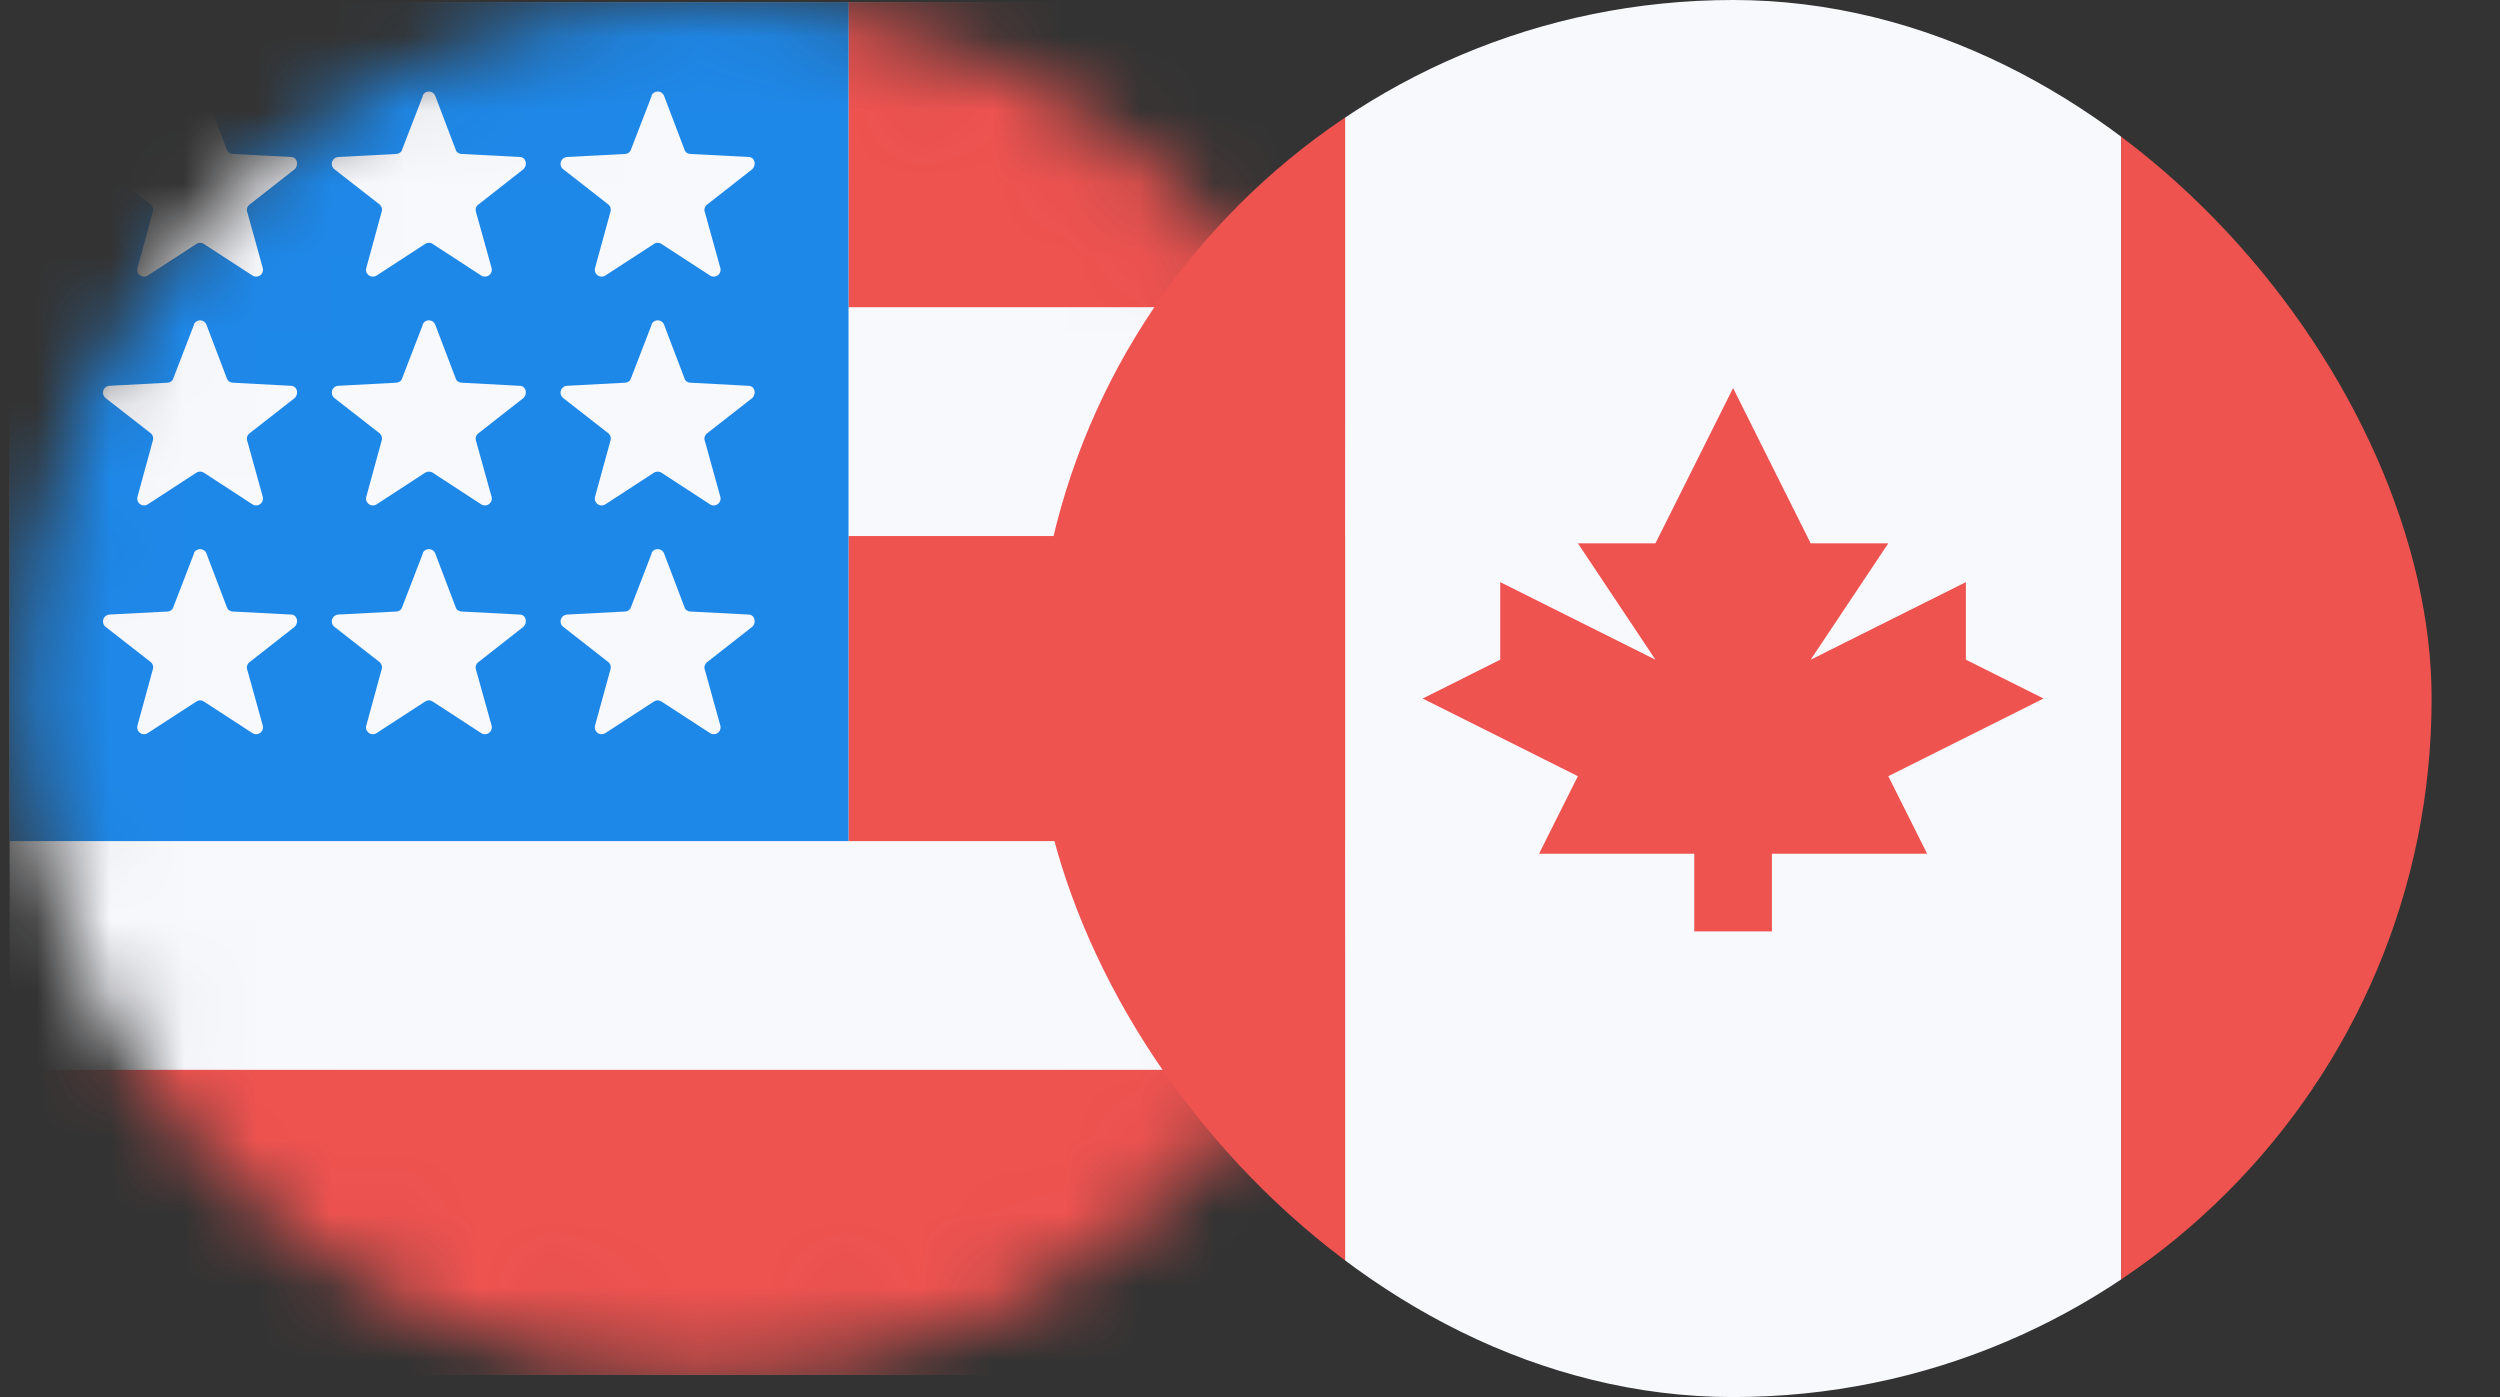 <svg width="34" height="19" viewBox="0 0 34 19" fill="none" xmlns="http://www.w3.org/2000/svg">
<rect x="0" y="0" width="34" height="19" fill="#333333" stroke="none"/>
<mask id="mask0_727_223" style="mask-type:alpha" maskUnits="userSpaceOnUse" x="0" y="0" width="19" height="19">
<circle cx="9.63" cy="9.364" r="8.724" fill="#D9D9D9" stroke="#1A1A1A" stroke-width="1.222"/>
</mask>
<g mask="url(#mask0_727_223)">
<path d="M0.131 0.03H18.8V18.699H0.131V0.03Z" fill="#F8F9FD"/>
<path d="M11.54 4.178H18.8V0.03H11.54V4.178ZM0.131 18.699H18.8V14.55H0.131V18.699ZM11.54 11.439H18.8V7.29H11.54V11.439Z" fill="#EF5350"/>
<path d="M0.131 0.03H11.54V11.439H0.131V0.03Z" fill="#1E88E9"/>
<path d="M2.638 1.295C2.646 1.28 2.658 1.267 2.673 1.258C2.688 1.249 2.704 1.245 2.721 1.245C2.739 1.245 2.755 1.249 2.77 1.258C2.785 1.267 2.797 1.28 2.804 1.295L3.084 2.032C3.095 2.073 3.136 2.094 3.167 2.094L3.956 2.135C4.039 2.135 4.07 2.239 4.008 2.301L3.385 2.789C3.372 2.802 3.362 2.819 3.359 2.837C3.355 2.856 3.357 2.875 3.365 2.892L3.572 3.639C3.578 3.658 3.578 3.679 3.572 3.698C3.566 3.717 3.554 3.733 3.538 3.745C3.521 3.756 3.502 3.762 3.482 3.762C3.462 3.762 3.443 3.755 3.427 3.743L2.773 3.318C2.758 3.307 2.74 3.302 2.721 3.302C2.703 3.302 2.685 3.307 2.67 3.318L2.016 3.743C2 3.755 1.981 3.762 1.961 3.762C1.941 3.762 1.922 3.756 1.905 3.745C1.889 3.733 1.877 3.717 1.871 3.698C1.865 3.679 1.865 3.658 1.871 3.639L2.078 2.882C2.085 2.864 2.085 2.844 2.079 2.825C2.074 2.807 2.063 2.79 2.047 2.778L1.435 2.301C1.421 2.29 1.41 2.274 1.404 2.256C1.399 2.238 1.399 2.219 1.405 2.201C1.41 2.183 1.421 2.167 1.436 2.155C1.451 2.144 1.468 2.137 1.487 2.135L2.275 2.094C2.307 2.094 2.348 2.073 2.358 2.032L2.638 1.306V1.295ZM2.638 4.407C2.646 4.392 2.658 4.379 2.673 4.37C2.688 4.361 2.704 4.356 2.721 4.356C2.739 4.356 2.755 4.361 2.77 4.37C2.785 4.379 2.797 4.392 2.804 4.407L3.084 5.143C3.095 5.185 3.136 5.205 3.167 5.205L3.956 5.247C4.039 5.247 4.07 5.351 4.008 5.413L3.385 5.9C3.372 5.914 3.362 5.93 3.359 5.949C3.355 5.968 3.357 5.987 3.365 6.004L3.572 6.751C3.578 6.77 3.578 6.79 3.572 6.809C3.566 6.828 3.554 6.845 3.538 6.856C3.521 6.868 3.502 6.874 3.482 6.874C3.462 6.873 3.443 6.867 3.427 6.855L2.773 6.429C2.758 6.419 2.74 6.414 2.721 6.414C2.703 6.414 2.685 6.419 2.67 6.429L2.016 6.855C2 6.867 1.981 6.873 1.961 6.874C1.941 6.874 1.922 6.868 1.905 6.856C1.889 6.845 1.877 6.828 1.871 6.809C1.865 6.79 1.865 6.77 1.871 6.751L2.078 5.994C2.085 5.975 2.085 5.955 2.079 5.937C2.074 5.918 2.063 5.902 2.047 5.89L1.435 5.413C1.421 5.401 1.41 5.385 1.404 5.367C1.399 5.349 1.399 5.33 1.405 5.312C1.41 5.294 1.421 5.278 1.436 5.267C1.451 5.255 1.468 5.248 1.487 5.247L2.275 5.205C2.307 5.205 2.348 5.185 2.358 5.143L2.638 4.417V4.407ZM2.638 7.518C2.646 7.503 2.658 7.49 2.673 7.481C2.688 7.473 2.704 7.468 2.721 7.468C2.739 7.468 2.755 7.473 2.77 7.481C2.785 7.49 2.797 7.503 2.804 7.518L3.084 8.255C3.095 8.296 3.136 8.317 3.167 8.317L3.956 8.358C4.039 8.358 4.07 8.462 4.008 8.524L3.385 9.012C3.372 9.025 3.362 9.042 3.359 9.061C3.355 9.079 3.357 9.098 3.365 9.116L3.572 9.862C3.578 9.881 3.578 9.902 3.572 9.921C3.566 9.94 3.554 9.956 3.538 9.968C3.521 9.98 3.502 9.986 3.482 9.985C3.462 9.985 3.443 9.978 3.427 9.966L2.773 9.541C2.758 9.531 2.74 9.525 2.721 9.525C2.703 9.525 2.685 9.531 2.67 9.541L2.016 9.966C2 9.978 1.981 9.985 1.961 9.985C1.941 9.986 1.922 9.98 1.905 9.968C1.889 9.956 1.877 9.94 1.871 9.921C1.865 9.902 1.865 9.881 1.871 9.862L2.078 9.105C2.085 9.087 2.085 9.067 2.079 9.048C2.074 9.03 2.063 9.013 2.047 9.002L1.435 8.524C1.421 8.513 1.41 8.497 1.404 8.479C1.399 8.461 1.399 8.442 1.405 8.424C1.41 8.406 1.421 8.39 1.436 8.378C1.451 8.367 1.468 8.36 1.487 8.358L2.275 8.317C2.307 8.317 2.348 8.296 2.358 8.255L2.638 7.529V7.518ZM5.75 1.295C5.758 1.28 5.77 1.267 5.784 1.258C5.799 1.249 5.816 1.245 5.833 1.245C5.85 1.245 5.867 1.249 5.882 1.258C5.896 1.267 5.908 1.28 5.916 1.295L6.196 2.032C6.206 2.073 6.248 2.094 6.279 2.094L7.067 2.135C7.15 2.135 7.181 2.239 7.119 2.301L6.497 2.789C6.483 2.802 6.474 2.819 6.47 2.837C6.467 2.856 6.469 2.875 6.476 2.892L6.684 3.639C6.69 3.658 6.69 3.679 6.684 3.698C6.678 3.717 6.665 3.733 6.649 3.745C6.633 3.756 6.613 3.762 6.593 3.762C6.574 3.762 6.554 3.755 6.538 3.743L5.885 3.318C5.87 3.307 5.852 3.302 5.833 3.302C5.815 3.302 5.797 3.307 5.781 3.318L5.128 3.743C5.112 3.755 5.093 3.762 5.073 3.762C5.053 3.762 5.033 3.756 5.017 3.745C5.001 3.733 4.989 3.717 4.982 3.698C4.976 3.679 4.976 3.658 4.983 3.639L5.19 2.882C5.196 2.864 5.197 2.844 5.191 2.825C5.185 2.807 5.174 2.79 5.159 2.778L4.547 2.301C4.532 2.29 4.522 2.274 4.516 2.256C4.511 2.238 4.511 2.219 4.516 2.201C4.522 2.183 4.533 2.167 4.547 2.155C4.562 2.144 4.58 2.137 4.599 2.135L5.387 2.094C5.418 2.094 5.46 2.073 5.47 2.032L5.75 1.306V1.295ZM5.75 4.407C5.758 4.392 5.77 4.379 5.784 4.37C5.799 4.361 5.816 4.356 5.833 4.356C5.85 4.356 5.867 4.361 5.882 4.37C5.896 4.379 5.908 4.392 5.916 4.407L6.196 5.143C6.206 5.185 6.248 5.205 6.279 5.205L7.067 5.247C7.15 5.247 7.181 5.351 7.119 5.413L6.497 5.9C6.483 5.914 6.474 5.93 6.47 5.949C6.467 5.968 6.469 5.987 6.476 6.004L6.684 6.751C6.69 6.77 6.69 6.79 6.684 6.809C6.678 6.828 6.665 6.845 6.649 6.856C6.633 6.868 6.613 6.874 6.593 6.874C6.574 6.873 6.554 6.867 6.538 6.855L5.885 6.429C5.87 6.419 5.852 6.414 5.833 6.414C5.815 6.414 5.797 6.419 5.781 6.429L5.128 6.855C5.112 6.867 5.093 6.873 5.073 6.874C5.053 6.874 5.033 6.868 5.017 6.856C5.001 6.845 4.989 6.828 4.982 6.809C4.976 6.79 4.976 6.77 4.983 6.751L5.19 5.994C5.196 5.975 5.197 5.955 5.191 5.937C5.185 5.918 5.174 5.902 5.159 5.89L4.547 5.413C4.532 5.401 4.522 5.385 4.516 5.367C4.511 5.349 4.511 5.33 4.516 5.312C4.522 5.294 4.533 5.278 4.547 5.267C4.562 5.255 4.58 5.248 4.599 5.247L5.387 5.205C5.418 5.205 5.46 5.185 5.47 5.143L5.75 4.417V4.407ZM5.75 7.518C5.758 7.503 5.77 7.49 5.784 7.481C5.799 7.473 5.816 7.468 5.833 7.468C5.85 7.468 5.867 7.473 5.882 7.481C5.896 7.49 5.908 7.503 5.916 7.518L6.196 8.255C6.206 8.296 6.248 8.317 6.279 8.317L7.067 8.358C7.15 8.358 7.181 8.462 7.119 8.524L6.497 9.012C6.483 9.025 6.474 9.042 6.47 9.061C6.467 9.079 6.469 9.098 6.476 9.116L6.684 9.862C6.69 9.881 6.69 9.902 6.684 9.921C6.678 9.94 6.665 9.956 6.649 9.968C6.633 9.98 6.613 9.986 6.593 9.985C6.574 9.985 6.554 9.978 6.538 9.966L5.885 9.541C5.87 9.531 5.852 9.525 5.833 9.525C5.815 9.525 5.797 9.531 5.781 9.541L5.128 9.966C5.112 9.978 5.093 9.985 5.073 9.985C5.053 9.986 5.033 9.98 5.017 9.968C5.001 9.956 4.989 9.94 4.982 9.921C4.976 9.902 4.976 9.881 4.983 9.862L5.19 9.105C5.196 9.087 5.197 9.067 5.191 9.048C5.185 9.03 5.174 9.013 5.159 9.002L4.547 8.524C4.532 8.513 4.522 8.497 4.516 8.479C4.511 8.461 4.511 8.442 4.516 8.424C4.522 8.406 4.533 8.39 4.547 8.378C4.562 8.367 4.58 8.36 4.599 8.358L5.387 8.317C5.418 8.317 5.46 8.296 5.47 8.255L5.75 7.529V7.518ZM8.862 1.295C8.87 1.28 8.881 1.267 8.896 1.258C8.911 1.249 8.927 1.245 8.945 1.245C8.962 1.245 8.979 1.249 8.993 1.258C9.008 1.267 9.02 1.28 9.028 1.295L9.308 2.032C9.318 2.073 9.36 2.094 9.391 2.094L10.179 2.135C10.262 2.135 10.293 2.239 10.231 2.301L9.608 2.789C9.595 2.802 9.586 2.819 9.582 2.837C9.578 2.856 9.58 2.875 9.588 2.892L9.795 3.639C9.801 3.658 9.802 3.679 9.795 3.698C9.789 3.717 9.777 3.733 9.761 3.745C9.745 3.756 9.725 3.762 9.705 3.762C9.685 3.762 9.666 3.755 9.65 3.743L8.996 3.318C8.981 3.307 8.963 3.302 8.945 3.302C8.926 3.302 8.908 3.307 8.893 3.318L8.239 3.743C8.223 3.755 8.204 3.762 8.184 3.762C8.164 3.762 8.145 3.756 8.128 3.745C8.112 3.733 8.1 3.717 8.094 3.698C8.088 3.679 8.088 3.658 8.094 3.639L8.302 2.882C8.308 2.864 8.308 2.844 8.303 2.825C8.297 2.807 8.286 2.79 8.27 2.778L7.659 2.301C7.644 2.29 7.633 2.274 7.628 2.256C7.622 2.238 7.622 2.219 7.628 2.201C7.633 2.183 7.644 2.167 7.659 2.155C7.674 2.144 7.692 2.137 7.71 2.135L8.499 2.094C8.53 2.094 8.571 2.073 8.582 2.032L8.862 1.306V1.295ZM8.862 4.407C8.87 4.392 8.881 4.379 8.896 4.37C8.911 4.361 8.927 4.356 8.945 4.356C8.962 4.356 8.979 4.361 8.993 4.37C9.008 4.379 9.02 4.392 9.028 4.407L9.308 5.143C9.318 5.185 9.36 5.205 9.391 5.205L10.179 5.247C10.262 5.247 10.293 5.351 10.231 5.413L9.608 5.9C9.595 5.914 9.586 5.93 9.582 5.949C9.578 5.968 9.58 5.987 9.588 6.004L9.795 6.751C9.801 6.77 9.802 6.79 9.795 6.809C9.789 6.828 9.777 6.845 9.761 6.856C9.745 6.868 9.725 6.874 9.705 6.874C9.685 6.873 9.666 6.867 9.65 6.855L8.996 6.429C8.981 6.419 8.963 6.414 8.945 6.414C8.926 6.414 8.908 6.419 8.893 6.429L8.239 6.855C8.223 6.867 8.204 6.873 8.184 6.874C8.164 6.874 8.145 6.868 8.128 6.856C8.112 6.845 8.1 6.828 8.094 6.809C8.088 6.79 8.088 6.77 8.094 6.751L8.302 5.994C8.308 5.975 8.308 5.955 8.303 5.937C8.297 5.918 8.286 5.902 8.27 5.89L7.659 5.413C7.644 5.401 7.633 5.385 7.628 5.367C7.622 5.349 7.622 5.33 7.628 5.312C7.633 5.294 7.644 5.278 7.659 5.267C7.674 5.255 7.692 5.248 7.71 5.247L8.499 5.205C8.53 5.205 8.571 5.185 8.582 5.143L8.862 4.417V4.407ZM8.862 7.518C8.87 7.503 8.881 7.49 8.896 7.481C8.911 7.473 8.927 7.468 8.945 7.468C8.962 7.468 8.979 7.473 8.993 7.481C9.008 7.49 9.02 7.503 9.028 7.518L9.308 8.255C9.318 8.296 9.36 8.317 9.391 8.317L10.179 8.358C10.262 8.358 10.293 8.462 10.231 8.524L9.608 9.012C9.595 9.025 9.586 9.042 9.582 9.061C9.578 9.079 9.58 9.098 9.588 9.116L9.795 9.862C9.801 9.881 9.802 9.902 9.795 9.921C9.789 9.94 9.777 9.956 9.761 9.968C9.745 9.98 9.725 9.986 9.705 9.985C9.685 9.985 9.666 9.978 9.65 9.966L8.996 9.541C8.981 9.531 8.963 9.525 8.945 9.525C8.926 9.525 8.908 9.531 8.893 9.541L8.239 9.966C8.223 9.978 8.204 9.985 8.184 9.985C8.164 9.986 8.145 9.98 8.128 9.968C8.112 9.956 8.1 9.94 8.094 9.921C8.088 9.902 8.088 9.881 8.094 9.862L8.302 9.105C8.308 9.087 8.308 9.067 8.303 9.048C8.297 9.03 8.286 9.013 8.27 9.002L7.659 8.524C7.644 8.513 7.633 8.497 7.628 8.479C7.622 8.461 7.622 8.442 7.628 8.424C7.633 8.406 7.644 8.39 7.659 8.378C7.674 8.367 7.692 8.36 7.71 8.358L8.499 8.317C8.53 8.317 8.571 8.296 8.582 8.255L8.862 7.529V7.518Z" fill="#F8F9FD"/>
</g>
<g clip-path="url(#clip0_727_223)">
<path d="M18.293 0V19H28.849V0H18.293Z" fill="#F8F9FD"/>
<path d="M14.07 0V19H18.293V0H14.07ZM28.848 0V19H33.07V0H28.848Z" fill="#EF5350"/>
<path d="M25.681 10.556L27.792 9.5L26.736 8.972V7.917L24.625 8.972L25.681 7.389H24.625L23.57 5.278L22.514 7.389H21.459L22.514 8.972L20.403 7.917V8.972L19.348 9.5L21.459 10.556L20.931 11.611H23.042V12.667H24.098V11.611H26.209L25.681 10.556Z" fill="#EF5350"/>
</g>
<defs>
<clipPath id="clip0_727_223">
<rect x="14.07" width="19" height="19" rx="9.5" fill="white"/>
</clipPath>
</defs>
</svg>

